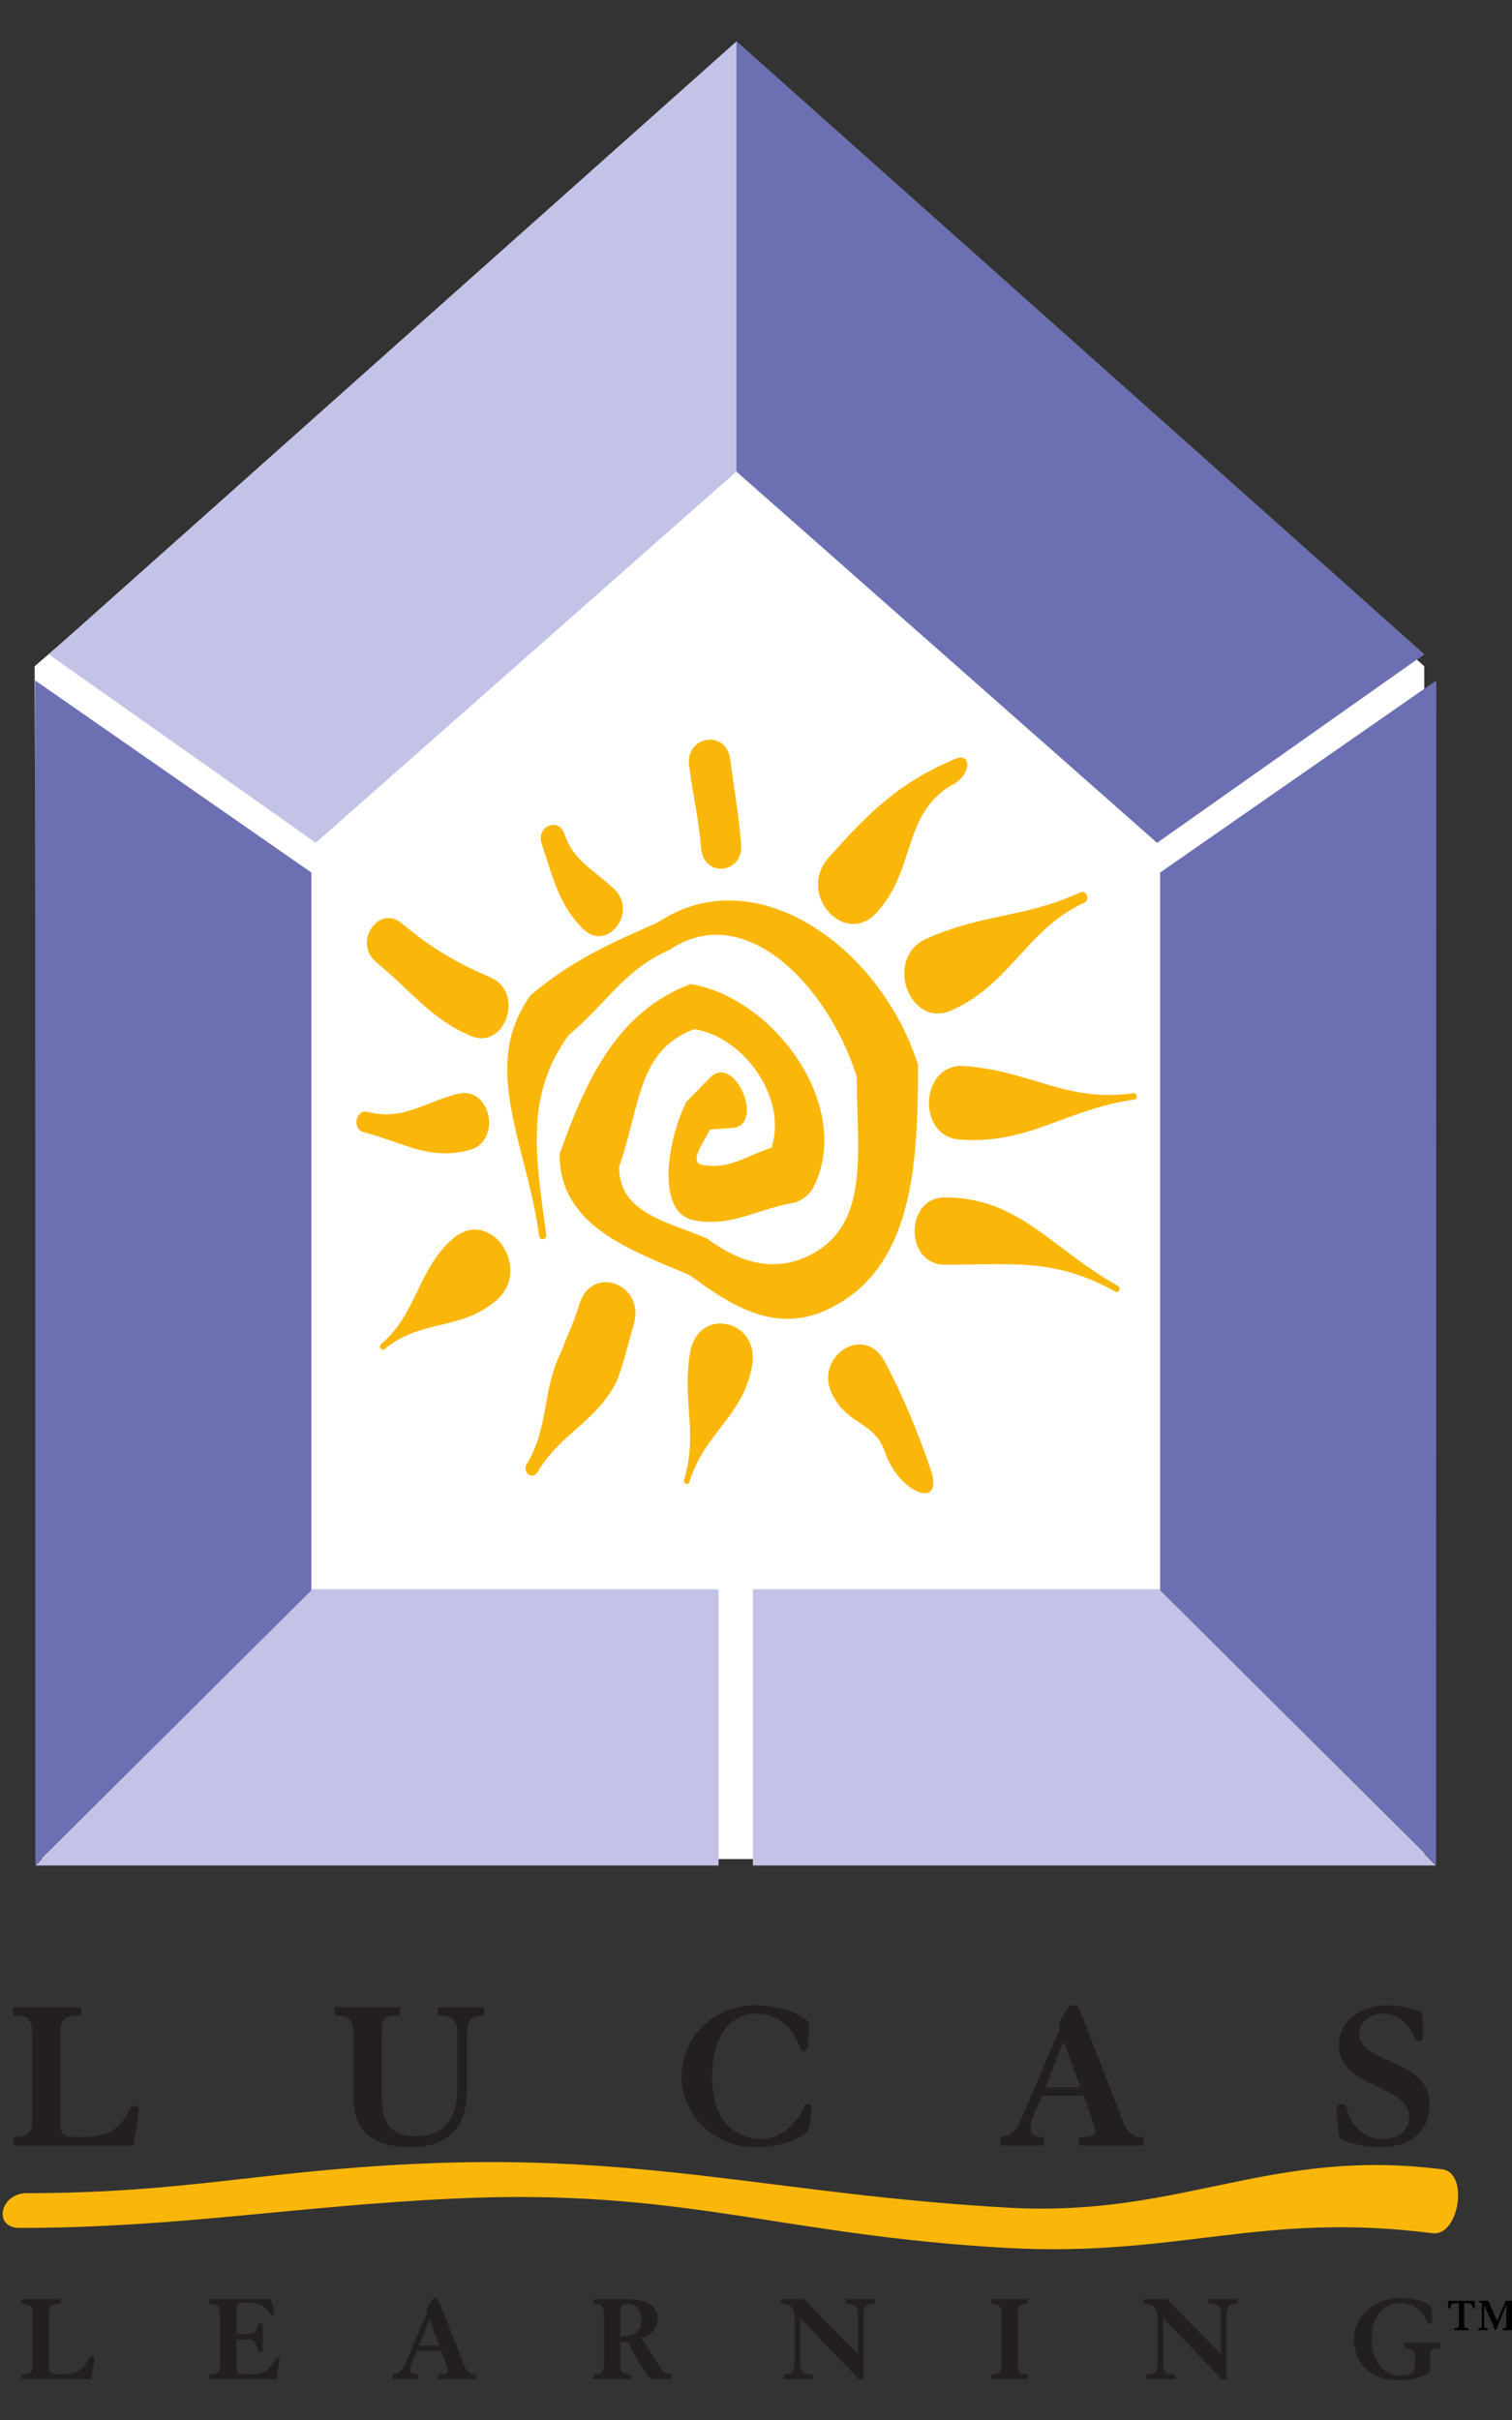 <?xml version="1.0" encoding="UTF-8" standalone="no"?>
<!-- Created with Inkscape (http://www.inkscape.org/) -->
<svg
   xmlns:dc="http://purl.org/dc/elements/1.1/"
   xmlns:cc="http://creativecommons.org/ns#"
   xmlns:rdf="http://www.w3.org/1999/02/22-rdf-syntax-ns#"
   xmlns:svg="http://www.w3.org/2000/svg"
   xmlns="http://www.w3.org/2000/svg"
   xmlns:sodipodi="http://sodipodi.sourceforge.net/DTD/sodipodi-0.dtd"
   xmlns:inkscape="http://www.inkscape.org/namespaces/inkscape"
   version="1.0"
   width="250"
   height="400"
   id="svg3163"
   sodipodi:version="0.32"
   inkscape:version="0.46"
   sodipodi:docname="Learninglogo.svg"
   inkscape:output_extension="org.inkscape.output.svg.inkscape">
  <rect width="100%" height="100%" fill="#333333" stroke="none"/>
  <sodipodi:namedview
     inkscape:window-height="961"
     inkscape:window-width="1280"
     inkscape:pageshadow="2"
     inkscape:pageopacity="0.0"
     guidetolerance="10.0"
     gridtolerance="10.0"
     objecttolerance="10.0"
     borderopacity="1.0"
     bordercolor="#666666"
     pagecolor="#ffffff"
     id="base"
     showgrid="false"
     inkscape:zoom="0.35355339"
     inkscape:cx="1466.7369"
     inkscape:cy="40.242275"
     inkscape:window-x="0"
     inkscape:window-y="36"
     inkscape:current-layer="svg3163" />
  <defs
     id="defs3165">
    <inkscape:perspective
       sodipodi:type="inkscape:persp3d"
       inkscape:vp_x="0 : 64 : 1"
       inkscape:vp_y="0 : 1000 : 0"
       inkscape:vp_z="82.819038 : 64 : 1"
       inkscape:persp3d-origin="41.409519 : 42.666667 : 1"
       id="perspective32" />
  </defs>
  <g
     transform="matrix(3.019,0,0,3.019,-895.958,-1481.713)"
     id="layer1">
    <g
       transform="matrix(0.866,0,0,0.866,11.201,150.071)"
       id="g4995">
      <g
         id="g4989">
        <path
           d="M 332.256,510.98 L 419.832,510.98 L 419.832,435.567 L 376.652,396.949 L 331.952,435.567 L 332.256,510.98"
           id="path4481"
           style="fill:#ffffff;fill-opacity:1;fill-rule:nonzero;stroke:none" />
        <path
           d="M 376.333,423.259 L 349.731,446.729 L 332.843,434.815 L 376.333,396.066 L 419.824,434.815 L 402.937,446.729 L 376.333,423.259 M 403.072,493.92 L 377.374,493.92 L 377.374,511.386 L 420.576,511.386 L 403.072,493.92 M 349.507,493.92 L 375.204,493.92 L 375.204,511.386 L 332.003,511.386 L 349.507,493.92"
           id="path4511"
           style="fill:#c3c3e7;fill-opacity:1;fill-rule:nonzero;stroke:none" />
        <path
           d="M 403.129,448.611 L 403.129,493.991 L 420.582,511.361 L 420.594,436.466 L 403.129,448.611 M 349.451,448.611 L 349.451,493.991 L 331.997,511.361 L 331.984,436.466 L 349.451,448.611 M 376.333,423.259 L 376.333,396.066 L 419.824,434.815 L 402.937,446.729 L 376.333,423.259"
           id="path4515"
           style="fill:#6c6fb1;fill-opacity:1;fill-rule:nonzero;stroke:none" />
        <path
           d="M 376.077,464.755 L 374.664,464.856 C 374.226,465.731 373.299,466.931 374.178,467.095 C 376.171,467.466 377.378,466.147 379.453,465.776 C 379.859,465.704 378.063,467.077 378.272,466.681 C 379.967,463.442 377.059,459.064 373.668,458.511 C 370.051,459.86 370.277,463.352 368.911,467.217 C 368.911,470.165 372.034,470.7 374.456,471.735 C 376.469,473.237 378.646,473.931 380.883,472.846 C 384.837,470.939 383.944,466.281 383.944,461.512 C 382.124,455.762 376.868,450.302 372.122,453.487 C 369.228,454.762 368.167,456.842 365.711,458.902 C 362.944,462.747 363.634,466.53 364.306,471.5 C 364.351,471.835 363.902,471.91 363.857,471.576 C 363.071,465.745 360.071,460.877 363.316,456.367 C 365.964,454.145 368.242,453.141 371.363,451.766 C 377.516,447.637 385.459,453.315 387.818,460.769 C 387.818,467.17 387.486,473.635 382.178,476.195 C 378.976,477.747 376.263,476.212 373.381,474.062 C 369.639,472.462 365.149,470.971 365.149,466.416 C 366.873,461.542 368.882,457.362 373.443,455.662 C 378.753,456.529 383.821,463.502 381.166,468.575 C 380.958,468.972 380.389,469.407 379.983,469.48 C 377.524,469.92 376.018,471.034 373.657,470.594 C 371.216,470.139 371.951,465.529 373.171,463.102 L 374.659,461.581 C 376.219,459.986 378.188,464.604 376.077,464.755 M 382.168,447.662 C 384.862,444.65 386.666,442.906 390.226,441.4 C 391.303,441.031 391.129,442.601 389.829,443.151 C 386.836,445.039 387.668,448.392 385.244,451.104 C 383.193,453.397 380.117,449.956 382.168,447.662 M 388.336,452.801 C 391.977,451.172 394.537,451.495 398.087,449.866 C 398.478,449.686 398.718,450.342 398.327,450.522 C 394.689,452.191 393.683,455.649 389.952,457.319 C 387.259,458.522 385.643,454.005 388.336,452.801 M 390.727,460.841 C 394.966,461.144 397.207,463.167 401.447,462.561 C 401.686,462.527 401.732,462.93 401.492,462.964 C 397.084,463.594 394.869,465.81 390.461,465.495 C 387.687,465.297 387.953,460.644 390.727,460.841 M 389.507,469.149 C 394.217,469.149 396.233,472.38 400.463,474.745 C 400.679,474.866 400.517,475.229 400.301,475.107 C 396.472,472.966 393.769,473.406 389.507,473.406 C 386.968,473.406 386.968,469.149 389.507,469.149 M 385.701,479.507 C 386.853,481.656 387.856,484.107 388.624,486.364 C 389.506,488.954 386.621,487.871 385.738,485.282 C 385.057,483.282 383.458,483.602 382.437,481.697 C 381.131,479.264 384.394,477.074 385.701,479.507 M 377.323,479.792 C 376.747,483.016 374.326,484.009 373.364,487.125 C 373.286,487.38 372.943,487.249 373.022,486.992 C 373.928,484.05 372.868,481.962 373.413,478.919 C 373.934,476.002 377.844,476.877 377.323,479.792 M 369.837,477.189 C 369.458,478.46 369.253,479.472 368.779,480.744 C 367.459,483.379 365.252,484.001 363.744,486.531 C 363.443,487.037 362.764,486.531 363.066,486.026 C 364.531,483.569 363.999,481.399 365.281,478.84 C 365.714,477.676 366.051,477.07 366.398,475.907 C 367.162,473.342 370.602,474.625 369.837,477.189 M 361.112,475.696 C 358.852,477.591 356.348,476.842 354.088,478.737 C 353.894,478.9 353.677,478.575 353.871,478.412 C 356.131,476.517 356.188,473.619 358.447,471.724 C 360.816,469.736 363.481,473.71 361.112,475.696 M 359.422,466.162 C 356.844,466.827 355.336,465.691 352.759,465.026 C 351.994,464.829 352.259,463.545 353.024,463.742 C 355.224,464.31 356.488,463.175 358.688,462.606 C 360.807,462.06 361.541,465.615 359.422,466.162 M 359.508,458.931 C 356.996,457.851 355.756,456.091 353.534,454.255 C 352.076,453.05 353.692,450.605 355.149,451.81 C 357.103,453.424 358.569,454.292 360.777,455.241 C 362.976,456.187 361.707,459.877 359.508,458.931 M 366.656,452.194 C 365.132,450.717 364.723,448.925 364.012,446.767 C 363.657,445.69 365.103,445.094 365.458,446.171 C 366.029,447.906 367.389,448.479 368.614,449.665 C 370.121,451.126 368.162,453.654 366.656,452.194 M 374.106,447.091 C 373.927,445.091 373.612,443.899 373.343,441.897 C 373.083,439.96 375.683,439.524 375.943,441.461 C 376.218,443.515 376.447,444.755 376.631,446.809 C 376.799,448.691 374.274,448.974 374.106,447.091"
           id="path4523"
           style="fill:#fbb709;fill-opacity:1;fill-rule:nonzero;stroke:none" />
      </g>
      <g
         id="g4968">
        <g
           id="g4950">
          <path
             d="M 338.194,529.085 L 338.428,527.732 C 338.498,527.36 338.526,527.125 338.526,526.919 C 338.526,526.629 338.428,526.574 338.263,526.574 C 338.112,526.574 338.028,526.642 337.932,526.85 C 337.352,528.077 336.524,528.56 334.952,528.56 C 333.709,528.56 333.586,528.45 333.586,527.677 L 333.586,521.882 C 333.586,521.136 333.847,520.861 334.882,520.861 L 334.882,520.336 L 330.604,520.336 L 330.604,520.861 C 331.529,520.861 331.792,521.136 331.792,521.882 L 331.792,527.54 C 331.792,528.285 331.529,528.56 330.604,528.56 L 330.604,529.085 L 338.194,529.085"
             id="path4499"
             style="fill:#231f20;fill-opacity:1;fill-rule:nonzero;stroke:none" />
          <path
             d="M 350.928,520.336 L 350.928,520.861 C 351.783,520.861 352.114,521.136 352.114,522.047 L 352.114,526.105 C 352.114,528.505 353.826,529.195 355.702,529.195 C 357.758,529.195 359.291,528.271 359.291,525.594 L 359.291,522.269 C 359.291,521.247 359.428,520.889 360.367,520.861 L 360.367,520.336 L 357.468,520.336 L 357.468,520.861 C 358.352,520.861 358.683,521.136 358.683,522.047 L 358.683,525.497 C 358.683,527.401 357.827,528.505 356.117,528.505 C 354.653,528.505 353.908,527.842 353.908,526.076 L 353.908,521.812 C 353.908,521.081 354.047,520.861 355.041,520.861 L 355.041,520.336 L 350.928,520.336"
             id="path4501"
             style="fill:#231f20;fill-opacity:1;fill-rule:nonzero;stroke:none" />
          <path
             d="M 381.061,527.084 C 381.074,526.864 381.088,526.739 381.088,526.656 C 381.088,526.546 381.006,526.477 380.868,526.477 C 380.702,526.477 380.661,526.505 380.537,526.794 C 380.357,527.236 379.447,528.671 377.929,528.671 C 376.287,528.671 374.797,527.622 374.797,524.711 C 374.797,521.799 376.287,520.75 377.514,520.75 C 378.771,520.75 379.764,521.412 380.219,522.586 C 380.413,523.096 380.468,523.137 380.606,523.137 C 380.772,523.137 380.841,522.945 380.841,522.861 C 380.841,522.641 380.937,522.116 380.937,521.51 C 380.937,520.889 379.102,520.226 377.514,520.226 C 374.934,520.226 372.864,522.241 372.864,524.711 C 372.864,527.181 374.934,529.195 377.514,529.195 C 379.461,529.195 380.578,528.477 380.786,528.23 C 380.909,528.077 380.964,527.926 381.006,527.567 L 381.061,527.084"
             id="path4503"
             style="fill:#231f20;fill-opacity:1;fill-rule:nonzero;stroke:none" />
          <path
             d="M 395.783,529.085 L 395.783,528.56 C 395.121,528.532 394.928,528.422 394.928,528.009 C 394.928,527.636 395.093,527.25 395.273,526.836 L 395.659,525.939 L 398.294,525.939 L 398.874,527.595 C 398.957,527.829 399.026,528.036 399.026,528.187 C 399.026,528.422 398.847,528.56 397.991,528.56 L 397.991,529.085 L 402.103,529.085 L 402.103,528.56 C 401.509,528.56 401.123,528.395 400.819,527.636 L 398.061,520.585 C 397.949,520.322 397.881,520.226 397.674,520.226 C 397.426,520.226 397.384,520.267 397.218,520.516 L 396.901,521.012 C 396.818,521.151 396.749,521.302 396.749,521.357 L 396.749,521.412 C 396.749,521.467 396.777,521.551 396.777,521.62 C 396.777,521.702 396.736,521.84 396.667,521.992 L 394.473,527.139 C 394.044,528.132 393.797,528.45 393.023,528.56 L 393.023,529.085 L 395.783,529.085 z M 395.881,525.415 L 396.971,522.6 L 397.053,522.6 L 398.088,525.415 L 395.881,525.415"
             id="path4505"
             style="fill:#231f20;fill-opacity:1;fill-rule:nonzero;stroke:none" />
          <path
             d="M 419.742,521.634 C 419.742,521.095 419.699,520.916 419.686,520.722 C 419.603,520.612 418.734,520.226 417.437,520.226 C 416.084,520.226 414.429,521.026 414.429,522.737 C 414.429,525.484 418.872,525.221 418.872,527.277 C 418.872,528.23 418.086,528.671 417.202,528.671 C 415.698,528.671 415.118,527.401 414.967,526.864 C 414.871,526.505 414.816,526.477 414.581,526.477 C 414.346,526.477 414.291,526.574 414.291,526.864 C 414.291,527.456 414.414,528.546 414.512,528.671 C 414.994,528.934 416.209,529.195 416.941,529.195 C 419.493,529.195 420.169,527.732 420.169,526.519 C 420.169,523.496 415.726,523.994 415.726,522.047 C 415.726,521.302 416.416,520.75 417.216,520.75 C 418.099,520.75 418.803,521.412 419.121,522.061 C 419.299,522.42 419.354,522.502 419.507,522.502 C 419.686,522.502 419.742,522.447 419.742,522.157 L 419.742,521.634"
             id="path4507"
             style="fill:#231f20;fill-opacity:1;fill-rule:nonzero;stroke:none" />
        </g>
        <path
           d="M 331.454,532.101 C 341.379,532.101 346.119,530.714 356.043,530.251 C 370.667,529.555 379.023,532.215 393.648,533.027 C 404.557,533.609 410.072,529.205 420.981,530.597 C 422.663,530.812 422.039,534.85 420.357,534.635 C 409.521,533.252 404.346,536.145 393.509,535.569 C 378.987,534.762 372.938,531.756 358.416,532.447 C 348.446,532.911 340.962,534.299 330.992,534.299 C 329.296,534.299 329.758,532.101 331.454,532.101"
           id="path4509"
           style="fill:#fbb709;fill-opacity:1;fill-rule:nonzero;stroke:none" />
        <g
           id="g4957">
          <path
             d="M 335.526,543.865 L 335.662,543.081 C 335.702,542.866 335.718,542.73 335.718,542.61 C 335.718,542.442 335.662,542.41 335.566,542.41 C 335.478,542.41 335.429,542.45 335.374,542.57 C 335.038,543.281 334.558,543.561 333.648,543.561 C 332.928,543.561 332.857,543.497 332.857,543.05 L 332.857,539.692 C 332.857,539.261 333.008,539.101 333.608,539.101 L 333.608,538.797 L 331.131,538.797 L 331.131,539.101 C 331.666,539.101 331.817,539.261 331.817,539.692 L 331.817,542.97 C 331.817,543.401 331.666,543.561 331.131,543.561 L 331.131,543.865 L 335.526,543.865"
             id="path4483"
             style="fill:#231f20;fill-opacity:1;fill-rule:nonzero;stroke:none" />
          <path
             d="M 347.256,543.865 L 347.431,542.714 C 347.439,542.642 347.447,542.602 347.447,542.57 C 347.447,542.539 347.416,542.514 347.327,542.514 C 347.232,542.514 347.216,542.539 347.192,542.577 C 346.792,543.265 346.521,543.561 345.537,543.561 C 344.793,543.561 344.714,543.481 344.714,543.057 L 344.714,541.355 L 345.346,541.355 C 345.761,541.355 345.897,541.395 346.112,542.099 C 346.121,542.13 346.137,542.155 346.224,542.155 C 346.312,542.155 346.376,542.13 346.376,542.051 L 346.376,540.484 C 346.376,540.356 346.336,540.332 346.241,540.332 C 346.121,540.34 346.104,540.349 346.088,540.436 C 345.984,540.9 345.808,541.004 345.346,541.004 L 344.714,541.004 L 344.714,539.421 C 344.714,539.101 344.769,539.021 345.266,539.021 C 345.977,539.021 346.441,539.117 346.799,539.652 C 346.888,539.789 346.912,539.821 346.968,539.821 C 347.056,539.821 347.127,539.741 347.127,539.701 C 347.127,539.669 347.112,539.597 347.087,539.517 L 346.879,538.797 L 342.987,538.797 L 342.987,539.101 C 343.523,539.101 343.674,539.261 343.674,539.692 L 343.674,542.97 C 343.674,543.401 343.523,543.561 342.987,543.561 L 342.987,543.865 L 347.256,543.865"
             id="path4485"
             style="fill:#231f20;fill-opacity:1;fill-rule:nonzero;stroke:none" />
          <path
             d="M 356.211,543.865 L 356.211,543.561 C 355.827,543.545 355.714,543.481 355.714,543.241 C 355.714,543.026 355.811,542.802 355.914,542.562 L 356.138,542.042 L 357.664,542.042 L 358.001,543.001 C 358.048,543.137 358.088,543.257 358.088,543.345 C 358.088,543.481 357.984,543.561 357.489,543.561 L 357.489,543.865 L 359.871,543.865 L 359.871,543.561 C 359.527,543.561 359.303,543.465 359.127,543.026 L 357.529,538.941 C 357.466,538.79 357.426,538.734 357.306,538.734 C 357.162,538.734 357.137,538.757 357.042,538.901 L 356.858,539.19 C 356.809,539.27 356.769,539.357 356.769,539.389 L 356.769,539.421 C 356.769,539.454 356.786,539.501 356.786,539.541 C 356.786,539.589 356.762,539.669 356.722,539.757 L 355.451,542.737 C 355.203,543.314 355.059,543.497 354.612,543.561 L 354.612,543.865 L 356.211,543.865 z M 356.266,541.739 L 356.898,540.109 L 356.946,540.109 L 357.544,541.739 L 356.266,541.739"
             id="path4487"
             style="fill:#231f20;fill-opacity:1;fill-rule:nonzero;stroke:none" />
          <path
             d="M 368.993,541.515 L 369.473,541.515 C 369.857,542.299 370.248,543.001 370.727,543.665 C 370.816,543.785 370.903,543.865 370.999,543.865 L 372.231,543.865 L 372.231,543.561 C 371.807,543.514 371.711,543.401 371.478,543.066 C 371.214,542.674 370.767,541.882 370.319,541.275 C 370.959,541.084 371.359,540.564 371.359,539.989 C 371.359,539.374 370.799,538.797 369.504,538.797 L 367.314,538.797 L 367.314,539.101 C 367.802,539.101 367.954,539.261 367.954,539.692 L 367.954,542.97 C 367.954,543.401 367.802,543.561 367.314,543.561 L 367.314,543.865 L 369.633,543.865 L 369.633,543.561 C 369.146,543.561 368.993,543.401 368.993,542.97 L 368.993,541.515 z M 368.993,539.517 C 368.993,539.237 369.073,539.101 369.433,539.101 C 369.944,539.101 370.319,539.437 370.319,540.069 C 370.319,540.891 369.824,541.164 368.993,541.164 L 368.993,539.517"
             id="path4489"
             style="fill:#231f20;fill-opacity:1;fill-rule:nonzero;stroke:none" />
          <path
             d="M 384.368,543.865 L 384.368,539.916 C 384.368,539.214 384.592,539.101 385.071,539.101 L 385.071,538.797 L 383.241,538.797 L 383.241,539.101 C 383.857,539.101 384.016,539.214 384.016,539.916 L 384.016,542.275 L 380.596,538.797 L 379.149,538.797 L 379.149,539.101 C 379.797,539.101 380.021,539.294 380.021,540.284 L 380.021,542.746 C 380.021,543.449 379.797,543.561 379.317,543.561 L 379.317,543.865 L 381.147,543.865 L 381.147,543.561 C 380.532,543.561 380.372,543.449 380.372,542.746 L 380.372,540.005 L 384.072,543.865 L 384.368,543.865"
             id="path4491"
             style="fill:#231f20;fill-opacity:1;fill-rule:nonzero;stroke:none" />
          <path
             d="M 394.767,543.865 L 394.767,543.561 C 394.279,543.561 394.127,543.401 394.127,542.97 L 394.127,539.692 C 394.127,539.261 394.279,539.101 394.767,539.101 L 394.767,538.797 L 392.449,538.797 L 392.449,539.101 C 392.937,539.101 393.088,539.261 393.088,539.692 L 393.088,542.97 C 393.088,543.401 392.937,543.561 392.449,543.561 L 392.449,543.865 L 394.767,543.865"
             id="path4493"
             style="fill:#231f20;fill-opacity:1;fill-rule:nonzero;stroke:none" />
          <path
             d="M 407.324,543.865 L 407.324,539.916 C 407.324,539.214 407.548,539.101 408.027,539.101 L 408.027,538.797 L 406.197,538.797 L 406.197,539.101 C 406.813,539.101 406.972,539.214 406.972,539.916 L 406.972,542.275 L 403.552,538.797 L 402.106,538.797 L 402.106,539.101 C 402.753,539.101 402.977,539.294 402.977,540.284 L 402.977,542.746 C 402.977,543.449 402.753,543.561 402.273,543.561 L 402.273,543.865 L 404.103,543.865 L 404.103,543.561 C 403.488,543.561 403.328,543.449 403.328,542.746 L 403.328,540.005 L 407.028,543.865 L 407.324,543.865"
             id="path4495"
             style="fill:#231f20;fill-opacity:1;fill-rule:nonzero;stroke:none" />
          <path
             d="M 418.578,541.562 L 418.578,541.915 C 419.106,541.915 419.266,542.002 419.266,542.577 C 419.266,543.377 419.177,543.625 418.258,543.625 C 417.083,543.625 416.499,542.442 416.499,541.331 C 416.499,539.581 417.571,539.03 418.307,539.037 C 418.898,539.045 419.561,539.294 419.968,540.14 C 420.057,540.324 420.081,540.349 420.184,540.349 C 420.304,540.349 420.321,540.332 420.321,540.18 C 420.321,539.845 420.312,539.541 420.264,539.237 C 419.721,538.861 419.106,538.734 418.242,538.734 C 416.739,538.734 415.381,539.901 415.381,541.331 C 415.381,542.697 416.292,543.929 418.234,543.929 C 419.002,543.929 419.624,543.761 420.208,543.417 L 420.208,542.33 C 420.208,541.979 420.304,541.915 420.856,541.915 L 420.856,541.562 L 418.578,541.562"
             id="path4497"
             style="fill:#231f20;fill-opacity:1;fill-rule:nonzero;stroke:none" />
          <path
             d="M 421.482,539.382 L 421.344,539.382 L 421.344,538.91 L 423.032,538.91 L 423.032,539.382 L 422.896,539.382 C 422.889,539.294 422.878,539.231 422.861,539.194 C 422.843,539.155 422.813,539.126 422.772,539.105 C 422.713,539.076 422.643,539.061 422.559,539.061 L 422.359,539.061 L 422.359,540.439 C 422.359,540.499 422.366,540.54 422.379,540.564 C 422.392,540.586 422.416,540.604 422.449,540.617 C 422.469,540.625 422.531,540.634 422.632,540.646 L 422.632,540.764 L 421.727,540.764 L 421.727,540.646 C 421.849,540.636 421.929,540.615 421.967,540.582 C 422.004,540.549 422.023,540.495 422.023,540.421 L 422.023,539.061 L 421.821,539.061 C 421.727,539.061 421.658,539.071 421.614,539.092 C 421.571,539.112 421.538,539.144 421.518,539.185 C 421.497,539.225 421.486,539.291 421.482,539.382 z M 423.287,538.91 L 423.891,538.91 L 424.438,540.189 L 424.981,538.91 L 425.598,538.91 L 425.598,539.021 L 425.512,539.021 C 425.464,539.021 425.432,539.026 425.416,539.034 C 425.399,539.042 425.389,539.052 425.384,539.064 C 425.377,539.081 425.373,539.122 425.373,539.186 L 425.373,540.421 C 425.373,540.522 425.387,540.584 425.413,540.604 C 425.436,540.62 425.497,540.634 425.598,540.646 L 425.598,540.764 L 424.798,540.764 L 424.798,540.646 C 424.898,540.641 424.961,540.627 424.988,540.605 C 425.016,540.582 425.028,540.521 425.028,540.421 L 425.028,539.145 L 424.363,540.764 L 424.314,540.764 L 423.621,539.145 L 423.621,540.452 C 423.621,540.52 423.629,540.566 423.647,540.592 C 423.659,540.614 423.681,540.627 423.711,540.635 C 423.721,540.637 423.768,540.641 423.851,540.646 L 423.851,540.764 L 423.251,540.764 L 423.251,540.646 C 423.339,540.639 423.394,540.63 423.417,540.62 C 423.439,540.611 423.454,540.599 423.459,540.584 C 423.472,540.549 423.477,540.505 423.477,540.452 L 423.477,539.145 C 423.477,539.101 423.474,539.074 423.469,539.061 C 423.464,539.05 423.456,539.041 423.442,539.035 C 423.423,539.026 423.393,539.021 423.352,539.021 L 423.287,539.021 L 423.287,538.91"
             id="path4549"
             style="fill:#000000;fill-opacity:1;fill-rule:nonzero;stroke:none" />
        </g>
      </g>
    </g>
  </g>
</svg>

